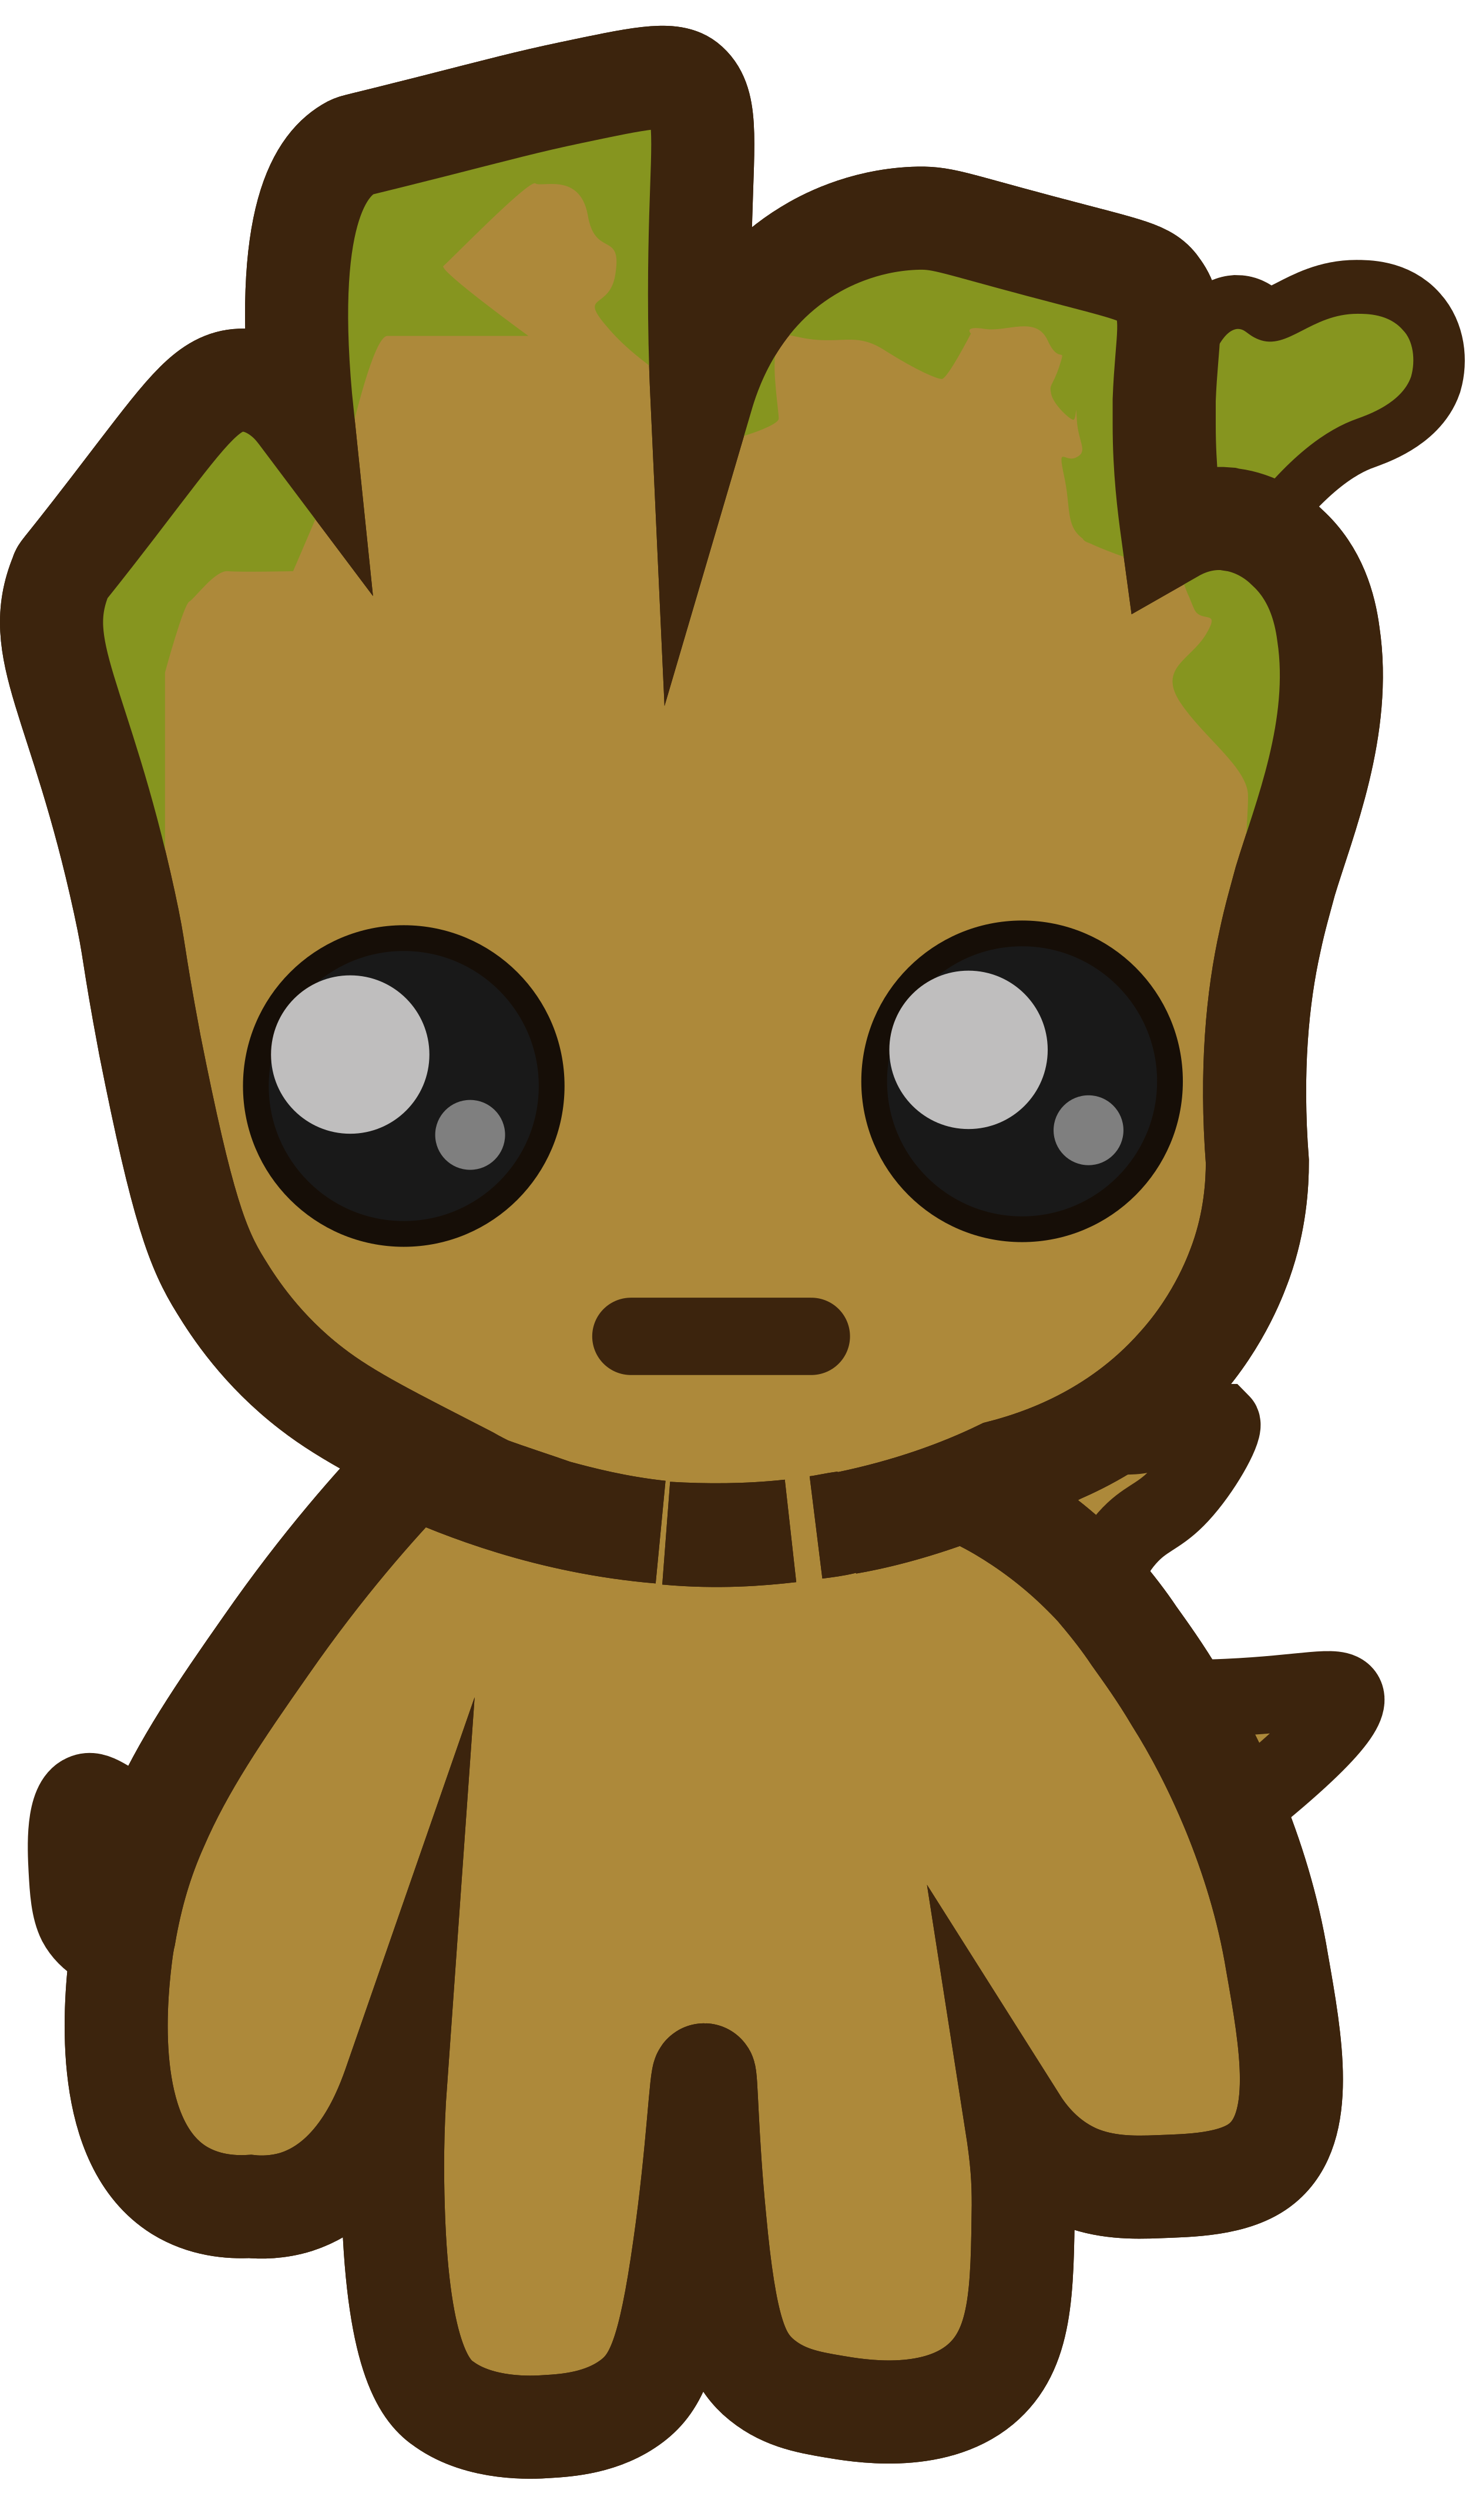 <?xml version="1.0" encoding="UTF-8"?> <svg xmlns="http://www.w3.org/2000/svg" width="57" height="97" viewBox="0 0 57 97" fill="none"> <path d="M54.75 14.614C54.389 15.654 53.033 16.105 52.672 16.241C51.497 16.648 49.961 17.687 48.108 20.217C47.566 20.895 47.023 21.754 46.481 22.703C46.481 22.703 46.346 22.793 46.075 22.974C44.719 23.878 40.336 26.814 40.336 26.363C40.336 26.001 41.42 23.154 42.279 21.031C42.821 19.675 43.228 18.591 43.228 18.591L45.126 16.512L46.662 14.84C46.933 13.801 47.385 12.717 47.972 12.671C48.289 12.671 48.334 12.897 48.786 13.078C49.915 13.53 50.819 12.084 52.627 12.084C52.988 12.084 53.846 12.084 54.389 12.717C54.841 13.214 54.931 13.982 54.75 14.614Z" fill="#AD893A" stroke="#3C240D" stroke-width="4" stroke-miterlimit="10"></path> <path d="M43.141 65.809C44.135 65.855 45.716 65.945 47.614 65.855C50.642 65.719 51.907 65.312 52.178 65.764C52.449 66.216 51.636 67.526 46.484 71.458C45.309 69.56 44.225 67.707 43.141 65.809Z" fill="#AD893A" stroke="#3C240D" stroke-width="3" stroke-miterlimit="10"></path> <path d="M8.481 71.729C7.758 71.548 6.628 71.187 5.408 70.509C4.234 69.876 3.737 69.334 3.239 69.56C2.471 69.876 2.562 71.684 2.607 72.542C2.652 73.356 2.697 74.079 2.968 74.621C3.737 76.067 6.267 76.564 9.159 75.931C8.978 74.531 8.707 73.13 8.481 71.729Z" fill="#AD893A" stroke="#3C240D" stroke-width="3" stroke-miterlimit="10"></path> <path d="M42.328 63.778C42.463 61.338 43.277 60.073 44 59.395C44.632 58.808 45.129 58.763 45.943 57.814C46.801 56.82 47.569 55.374 47.389 55.193H47.343C46.62 55.012 44.723 55.555 44.723 55.555C43.774 55.826 43.819 55.6 42.87 55.826L38.894 58.221L37.357 63.056L42.328 63.778Z" fill="#AD893A" stroke="#3C240D" stroke-width="3" stroke-miterlimit="10"></path> <path d="M47.884 70.329C47.161 68.567 46.393 67.121 45.625 65.901C45.037 64.907 44.45 64.093 43.998 63.461C43.637 62.918 43.185 62.331 42.688 61.744C42.507 61.518 42.281 61.292 42.055 61.066C40.971 59.981 39.841 59.168 38.847 58.581C38.305 58.264 37.762 57.993 37.356 57.812C35.684 58.445 34.193 58.852 32.882 59.078C35.277 58.581 37.265 57.858 38.847 57.09C40.248 56.728 43.275 55.779 45.715 53.023C47.387 51.17 48.02 49.272 48.155 48.911C48.697 47.375 48.788 45.974 48.788 45.07C48.517 41.546 48.788 38.699 49.285 36.485C49.465 35.626 49.691 34.858 49.872 34.18C50.595 31.785 52.086 28.216 51.544 24.601C51.408 23.562 51.047 22.251 49.963 21.257C49.691 20.986 49.059 20.444 48.11 20.218C47.929 20.173 47.794 20.173 47.613 20.128C46.574 20.037 45.806 20.444 45.489 20.625C45.354 19.631 45.173 18.23 45.173 16.468C45.173 16.151 45.173 15.835 45.173 15.519C45.263 13.124 45.625 12.175 44.947 11.226C44.495 10.548 43.953 10.503 40.383 9.554C36.813 8.605 36.542 8.424 35.458 8.47C33.425 8.56 31.933 9.373 31.346 9.735C28.364 11.542 27.46 14.615 27.234 15.383C27.099 12.446 27.144 10.051 27.189 8.424C27.279 5.307 27.46 3.906 26.602 3.228C26.014 2.776 24.749 3.047 22.173 3.59C20.456 3.951 19.462 4.222 16.796 4.9C13.769 5.668 13.814 5.623 13.633 5.713C12.458 6.346 10.922 8.334 11.736 16.151C11.6 15.97 11.464 15.79 11.284 15.609C11.148 15.473 10.38 14.705 9.341 14.751C8.121 14.796 7.307 15.88 5.364 18.41C2.337 22.387 2.427 22.116 2.382 22.297C1.162 25.234 3.105 27.086 4.822 34.994C5.274 37.072 5.093 36.711 5.816 40.551C7.081 46.923 7.669 48.459 8.572 49.905C9.07 50.718 10.154 52.39 12.097 53.881C13.498 54.966 15.26 55.824 18.152 57.315C18.468 57.496 18.739 57.632 18.92 57.722C19.779 58.038 20.637 58.309 21.541 58.626C22.535 58.897 23.936 59.258 25.608 59.439C21.315 59.078 17.926 57.722 16.028 56.864C14.582 58.355 12.504 60.704 10.335 63.822C8.527 66.398 7.081 68.521 6.087 70.826C5.5 72.136 5.093 73.492 4.822 75.073C4.777 75.254 4.732 75.525 4.687 75.887C4.415 78.056 4.054 83.162 6.946 84.969C7.895 85.556 8.934 85.647 9.702 85.602C10.109 85.647 10.787 85.647 11.509 85.421C13.995 84.608 14.989 81.806 15.35 80.767C15.215 82.665 15.215 84.291 15.26 85.692C15.441 91.656 16.57 92.831 17.248 93.283C18.649 94.277 20.637 94.187 21.224 94.142C21.993 94.097 23.393 94.006 24.523 93.148C25.472 92.425 25.969 91.34 26.556 87.183C27.099 83.388 27.189 80.496 27.325 80.496C27.415 80.496 27.415 82.845 27.731 86.053C28.138 90.482 28.635 91.476 29.403 92.199C30.307 93.012 31.301 93.193 32.385 93.374C33.199 93.509 36.181 94.051 38.033 92.515C39.66 91.159 39.66 88.9 39.705 85.556C39.705 84.562 39.66 83.794 39.434 82.348C39.977 83.207 40.745 83.975 41.784 84.427C42.868 84.879 43.953 84.879 44.992 84.834C46.077 84.788 47.929 84.788 48.968 83.93C50.685 82.529 50.098 79.231 49.556 76.158C49.194 73.944 48.562 72.001 47.884 70.329ZM25.879 59.484C27.37 59.575 28.996 59.575 30.668 59.394C29.494 59.529 27.867 59.665 25.879 59.484ZM31.662 59.258C32.024 59.213 32.385 59.123 32.747 59.078C32.385 59.168 32.024 59.213 31.662 59.258Z" fill="#AD893A" stroke="#3C240D" stroke-width="4" stroke-miterlimit="10"></path> <path d="M24.479 51.846H31.482" stroke="#3C240D" stroke-width="3" stroke-miterlimit="10" stroke-linecap="round"></path> <path d="M15.666 47.872C18.836 47.872 21.405 45.303 21.405 42.133C21.405 38.964 18.836 36.395 15.666 36.395C12.497 36.395 9.928 38.964 9.928 42.133C9.928 45.303 12.497 47.872 15.666 47.872Z" fill="#191919" stroke="#160E07" stroke-miterlimit="10"></path> <path d="M13.588 43.985C15.285 43.985 16.661 42.609 16.661 40.913C16.661 39.215 15.285 37.84 13.588 37.84C11.891 37.84 10.516 39.215 10.516 40.913C10.516 42.609 11.891 43.985 13.588 43.985Z" fill="#BFBEBE"></path> <path d="M18.242 45.385C18.991 45.385 19.598 44.778 19.598 44.029C19.598 43.281 18.991 42.674 18.242 42.674C17.494 42.674 16.887 43.281 16.887 44.029C16.887 44.778 17.494 45.385 18.242 45.385Z" fill="#7F7F7F"></path> <path d="M39.658 47.69C42.828 47.69 45.397 45.121 45.397 41.952C45.397 38.782 42.828 36.213 39.658 36.213C36.489 36.213 33.92 38.782 33.92 41.952C33.92 45.121 36.489 47.69 39.658 47.69Z" fill="#191919" stroke="#160E07" stroke-miterlimit="10"></path> <path d="M37.58 43.803C39.277 43.803 40.653 42.428 40.653 40.731C40.653 39.034 39.277 37.658 37.58 37.658C35.883 37.658 34.508 39.034 34.508 40.731C34.508 42.428 35.883 43.803 37.58 43.803Z" fill="#BFBEBE"></path> <path d="M42.236 45.205C42.985 45.205 43.592 44.598 43.592 43.85C43.592 43.101 42.985 42.494 42.236 42.494C41.488 42.494 40.881 43.101 40.881 43.85C40.881 44.598 41.488 45.205 42.236 45.205Z" fill="#7F7F7F"></path> <path d="M54.752 14.614C54.39 15.653 53.035 16.105 52.673 16.24C51.498 16.647 49.962 17.686 48.109 20.217C49.058 20.443 49.691 20.985 49.962 21.256C51.001 22.25 51.363 23.515 51.544 24.6C52.086 28.215 50.595 31.784 49.872 34.179C49.646 34.857 49.465 35.625 49.284 36.483C48.923 35.399 48.516 34.134 48.426 33.682C48.245 32.778 48.426 31.965 48.426 30.881C48.426 29.796 46.709 28.621 45.805 27.266C44.901 25.91 46.212 25.594 46.799 24.6C47.386 23.606 46.618 24.193 46.347 23.651C46.257 23.47 46.166 23.199 46.076 23.018C45.941 22.657 45.805 22.34 45.805 22.34C45.805 22.34 43.32 21.572 42.281 21.075C42.145 21.03 42.055 20.985 42.009 20.894C41.332 20.397 41.558 19.674 41.286 18.454C41.015 17.189 41.332 18.003 41.783 17.732C42.235 17.506 41.829 17.144 41.783 16.285C41.738 15.427 41.783 16.285 41.648 16.285C41.512 16.285 40.88 15.698 40.789 15.291C40.699 14.885 40.835 15.02 41.106 14.207C41.377 13.348 41.106 14.207 40.654 13.213C40.202 12.219 39.072 12.897 38.214 12.761C37.355 12.626 37.672 12.942 37.672 12.942C37.672 12.942 36.768 14.704 36.542 14.704C36.361 14.704 35.593 14.388 34.373 13.62C33.153 12.806 32.611 13.439 30.984 13.077C29.312 12.716 30.578 13.213 30.216 13.484C29.855 13.71 30.216 15.879 30.216 16.24C30.216 16.602 27.46 17.415 26.827 17.28C26.194 17.189 26.33 16.692 26.375 15.698C26.42 14.704 25.02 14.342 23.664 12.806C22.308 11.27 23.709 12.128 23.89 10.547C24.116 8.965 23.077 10.005 22.805 8.333C22.489 6.661 20.998 7.294 20.772 7.113C20.501 6.977 17.428 10.14 17.203 10.321C17.022 10.502 20.501 13.032 20.501 13.032C20.501 13.032 15.576 13.032 15.034 13.032C14.491 13.032 13.678 16.647 13.588 16.918C13.497 17.234 11.373 22.16 11.373 22.16C11.373 22.16 9.34 22.205 8.843 22.16C8.346 22.114 7.578 23.199 7.352 23.334C7.126 23.425 6.403 26.091 6.403 26.091V32.959L4.822 35.128C3.105 27.175 1.207 25.368 2.382 22.431C2.472 22.25 2.382 22.476 5.364 18.545C7.307 16.014 8.075 14.93 9.34 14.885C10.379 14.84 11.148 15.608 11.283 15.743C11.464 15.924 11.6 16.105 11.735 16.285C10.967 8.468 12.458 6.435 13.633 5.848C13.814 5.757 13.768 5.802 16.796 5.034C19.462 4.356 20.456 4.085 22.173 3.724C24.703 3.182 26.014 2.956 26.601 3.362C27.505 4.04 27.279 5.441 27.189 8.559C27.143 10.185 27.098 12.58 27.234 15.517C27.46 14.749 28.363 11.677 31.346 9.869C31.933 9.508 33.424 8.694 35.458 8.604C36.497 8.559 36.813 8.739 40.383 9.688C43.907 10.637 44.45 10.682 44.947 11.36C45.624 12.309 45.263 13.258 45.172 15.653C45.172 15.969 45.172 16.285 45.172 16.602L46.709 14.93C46.98 13.891 47.432 12.806 48.019 12.761C48.335 12.761 48.381 12.987 48.833 13.168C49.962 13.62 50.866 12.174 52.673 12.174C53.035 12.174 53.893 12.174 54.435 12.806C54.842 13.213 54.932 13.981 54.752 14.614Z" fill="#86951F"></path> <path d="M47.884 70.329C47.161 68.567 46.393 67.121 45.625 65.901C45.037 64.907 44.45 64.093 43.998 63.461C43.637 62.918 43.185 62.331 42.688 61.744C42.507 61.518 42.281 61.292 42.055 61.066C40.971 59.981 39.841 59.168 38.847 58.581C38.305 58.264 37.762 57.993 37.356 57.812C35.684 58.445 34.193 58.852 32.882 59.078C35.277 58.581 37.265 57.858 38.847 57.09C40.248 56.728 43.275 55.779 45.715 53.023C47.387 51.17 48.02 49.272 48.155 48.911C48.697 47.375 48.788 45.974 48.788 45.07C48.517 41.546 48.788 38.699 49.285 36.485C49.465 35.626 49.691 34.858 49.872 34.18C50.595 31.785 52.086 28.216 51.544 24.601C51.408 23.562 51.047 22.251 49.963 21.257C49.691 20.986 49.059 20.444 48.11 20.218C47.929 20.173 47.794 20.173 47.613 20.128C46.574 20.037 45.806 20.444 45.489 20.625C45.354 19.631 45.173 18.23 45.173 16.468C45.173 16.151 45.173 15.835 45.173 15.519C45.263 13.124 45.625 12.175 44.947 11.226C44.495 10.548 43.953 10.503 40.383 9.554C36.813 8.605 36.542 8.424 35.458 8.47C33.425 8.56 31.933 9.373 31.346 9.735C28.364 11.542 27.46 14.615 27.234 15.383C27.099 12.446 27.144 10.051 27.189 8.424C27.279 5.307 27.46 3.906 26.602 3.228C26.014 2.776 24.749 3.047 22.173 3.59C20.456 3.951 19.462 4.222 16.796 4.9C13.769 5.668 13.814 5.623 13.633 5.713C12.458 6.346 10.922 8.334 11.736 16.151C11.6 15.97 11.464 15.79 11.284 15.609C11.148 15.473 10.38 14.705 9.341 14.751C8.121 14.796 7.307 15.88 5.364 18.41C2.337 22.387 2.427 22.116 2.382 22.297C1.162 25.234 3.105 27.086 4.822 34.994C5.274 37.072 5.093 36.711 5.816 40.551C7.081 46.923 7.669 48.459 8.572 49.905C9.07 50.718 10.154 52.39 12.097 53.881C13.498 54.966 15.26 55.824 18.152 57.315C18.468 57.496 18.739 57.632 18.92 57.722C19.779 58.038 20.637 58.309 21.541 58.626C22.535 58.897 23.936 59.258 25.608 59.439C21.315 59.078 17.926 57.722 16.028 56.864C14.582 58.355 12.504 60.704 10.335 63.822C8.527 66.398 7.081 68.521 6.087 70.826C5.5 72.136 5.093 73.492 4.822 75.073C4.777 75.254 4.732 75.525 4.687 75.887C4.415 78.056 4.054 83.162 6.946 84.969C7.895 85.556 8.934 85.647 9.702 85.602C10.109 85.647 10.787 85.647 11.509 85.421C13.995 84.608 14.989 81.806 15.35 80.767C15.215 82.665 15.215 84.291 15.26 85.692C15.441 91.656 16.57 92.831 17.248 93.283C18.649 94.277 20.637 94.187 21.224 94.142C21.993 94.097 23.393 94.006 24.523 93.148C25.472 92.425 25.969 91.34 26.556 87.183C27.099 83.388 27.189 80.496 27.325 80.496C27.415 80.496 27.415 82.845 27.731 86.053C28.138 90.482 28.635 91.476 29.403 92.199C30.307 93.012 31.301 93.193 32.385 93.374C33.199 93.509 36.181 94.051 38.033 92.515C39.66 91.159 39.66 88.9 39.705 85.556C39.705 84.562 39.66 83.794 39.434 82.348C39.977 83.207 40.745 83.975 41.784 84.427C42.868 84.879 43.953 84.879 44.992 84.834C46.077 84.788 47.929 84.788 48.968 83.93C50.685 82.529 50.098 79.231 49.556 76.158C49.194 73.944 48.562 72.001 47.884 70.329ZM25.879 59.484C27.37 59.575 28.996 59.575 30.668 59.394C29.494 59.529 27.867 59.665 25.879 59.484ZM31.662 59.258C32.024 59.213 32.385 59.123 32.747 59.078C32.385 59.168 32.024 59.213 31.662 59.258Z" stroke="#3C240D" stroke-width="4" stroke-miterlimit="10"></path> </svg> 